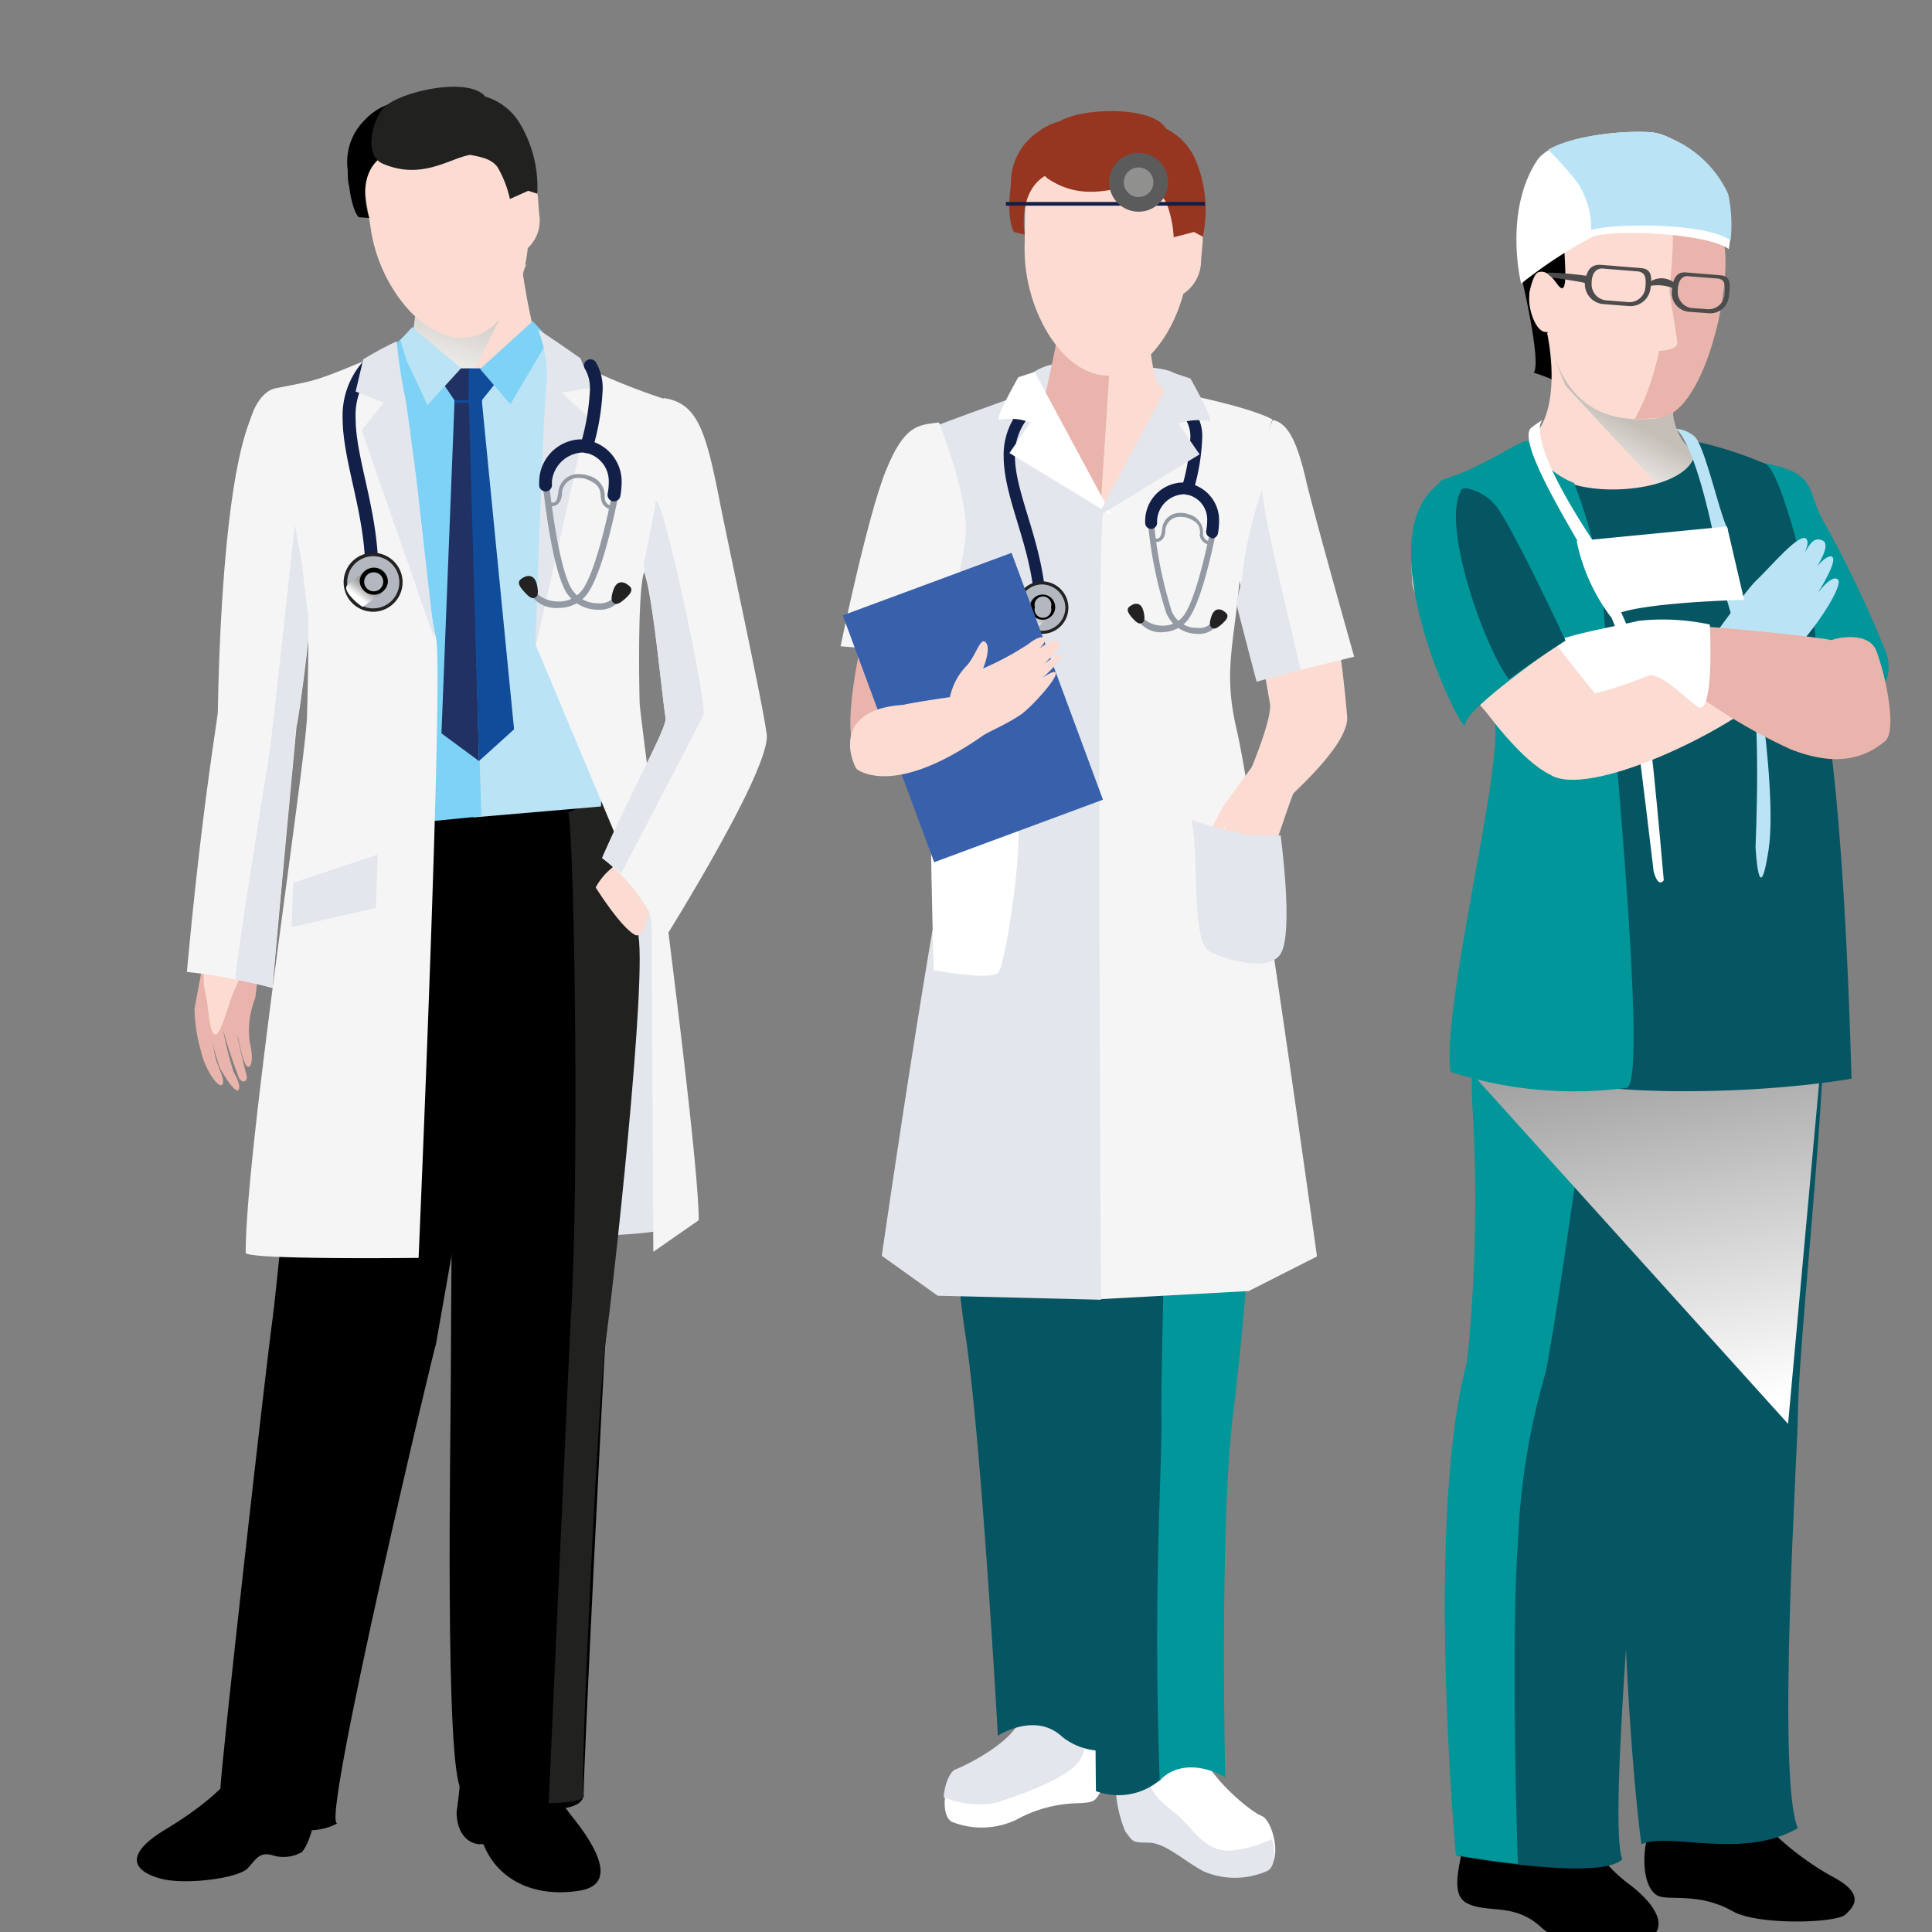 <svg xmlns="http://www.w3.org/2000/svg" xmlns:xlink="http://www.w3.org/1999/xlink" viewBox="0 0 120 120"><rect x="0" y="0" width="120" height="120" fill="#808080" stroke="none"/><defs><style>.cls-1{isolation:isolate;}.cls-2{fill:#055563;}.cls-3{fill:#019699;}.cls-15,.cls-22,.cls-24,.cls-4,.cls-6{mix-blend-mode:multiply;}.cls-4{fill:url(#linear-gradient);}.cls-5{fill:#fcdcd2;}.cls-7{fill:url(#linear-gradient-2);}.cls-8{fill:#e9b4ab;}.cls-9{fill:#4d4c4d;}.cls-10{fill:#fff;}.cls-11{fill:#bae4f6;}.cls-12{fill:#f6f5f5;}.cls-13{fill:#e3e6ed;}.cls-14{fill:#212120;}.cls-15{fill:url(#linear-gradient-3);}.cls-16{fill:#7ed2f6;}.cls-17{fill:#213164;}.cls-18{fill:#104c9a;}.cls-19{fill:#121f47;}.cls-20{fill:#232121;}.cls-21{fill:#b3b8c0;}.cls-22{fill:url(#linear-gradient-4);}.cls-23{fill:#949aa4;}.cls-24{fill:url(#linear-gradient-5);}.cls-25{fill:#3860ab;}.cls-26{fill:#973620;}.cls-27{fill:none;stroke:#121f47;stroke-miterlimit:10;stroke-width:0.23px;}.cls-28{fill:#5b5b5c;}.cls-29{fill:#90908f;}</style><linearGradient id="linear-gradient" x1="609.2" y1="106.06" x2="618.4" y2="54.93" gradientTransform="matrix(-1, 0, 0, 1, 718.69, 0)" gradientUnits="userSpaceOnUse"><stop offset="0.36" stop-color="#fff"/><stop offset="0.61" stop-color="#cacaca"/><stop offset="0.97" stop-color="#7a7a7a"/></linearGradient><linearGradient id="linear-gradient-2" x1="618.07" y1="31.26" x2="614.76" y2="25.03" gradientTransform="matrix(-1, -0.01, -0.01, 1, 717.02, 4.83)" gradientUnits="userSpaceOnUse"><stop offset="0" stop-color="#fff"/><stop offset="0.64" stop-color="#c5bfb8"/></linearGradient><linearGradient id="linear-gradient-3" x1="26.17" y1="24.4" x2="29.52" y2="13.72" gradientTransform="matrix(1, 0, 0, 1, 0, 0)" xlink:href="#linear-gradient-2"/><linearGradient id="linear-gradient-4" x1="18.88" y1="32.15" x2="20.02" y2="30.5" gradientTransform="translate(5.56 3.75) rotate(3.85)" gradientUnits="userSpaceOnUse"><stop offset="0" stop-color="#fff"/><stop offset="0.12" stop-color="#dfdfdf"/><stop offset="0.26" stop-color="#bebebe"/><stop offset="0.4" stop-color="#a6a6a6"/><stop offset="0.53" stop-color="#989898"/><stop offset="0.64" stop-color="#939393"/></linearGradient><linearGradient id="linear-gradient-5" x1="71.2" y1="22.84" x2="72.21" y2="21.37" gradientTransform="translate(-7.42 16.32) rotate(-0.43)" xlink:href="#linear-gradient-4"/></defs><title>consultation</title><g class="cls-1"><g id="Layer_1" data-name="Layer 1"><path d="M102.29,114.17c-.39,1.84,0,3.32.74,3.6s2.53-.22,4.59.94c1.56.89,6.43.74,7,.21s1.26-1.31-.92-2.42a18,18,0,0,1-5.74-5.17c-.72-1.35-.64-.47-.64-.47l-3.93.38Z"/><path class="cls-2" d="M112.88,56.24c1.58,4.18-1.1,25-1.21,31.59,0,2.09-1.34,22.71,0,25.72-3.47,2-8,.21-9.72,1,0,0-2-14.09-.91-39.48.32-7.29.12-17.44.12-17.44Z"/><path d="M92.35,111.77,97.6,111a9.14,9.14,0,0,0,3.64,6.07c1.17.89,2.74,2.56,1,3.49a6,6,0,0,1-6.47-.81c-1.71-1.63-3.42-.86-4.69-1.56s0-3.3,0-5.17Z"/><path class="cls-2" d="M104.08,64.14c.3,5.47-1.72,22.38-2,25.11s-2.23,24.4-1.31,26.22c-1.32,1.42-10.23-.2-10.23-.2s-.2-18.73,2.43-28.45c1.61-5.93-2-24.1-1.42-25.31S104.08,64.14,104.08,64.14Z"/><path class="cls-3" d="M91.12,84.59A97.27,97.27,0,0,0,91.47,69c-.3-4.86.76-7.29,1.37-10,0,0,7.9-4.26,7,.91C99.07,64.18,97,80.24,96,85.25a43.35,43.35,0,0,0-1.72,10.68c-.31,3.67-.22,13.65,0,19.84-2.08-.23-3.85-.55-3.85-.55S88.49,94.31,91.12,84.59Z"/><polygon class="cls-4" points="91.32 66.57 111.06 88.44 113.19 65.05 96.18 61.41 91.32 66.57"/><path d="M94.49,17.15s1.28,5.4.77,6a10,10,0,0,1,2.4,1.08l-1.23-5.34Z"/><path class="cls-5" d="M103.87,31.64c-3.2.21-10.57-3.48-10-3.66,3.67-1.06,2.22-7.31,2.22-7.31l1.08.71a.32.32,0,0,0,0-.07l6.3-.64.27,1.1s-.79,6.86,2.33,6.55C107,28.23,106.66,31.46,103.87,31.64Z"/><g class="cls-6"><path class="cls-7" d="M104.15,24.08c.26-.77-5.79-5-8-3.41a17.23,17.23,0,0,0,1.1,3.3l7.66,8.25c.84-.33.47-3.38.77-3.78A3.53,3.53,0,0,1,104.15,24.08Z"/></g><path class="cls-5" d="M95.83,16.57c.25-2.85,1.21-5.25,5.23-4.94,5,.39,6.29,1.82,5.89,6-.33,3.47-1.93,8.14-4.1,8.36-4.09.41-5.94-1.72-6.74-5.38-.62.16-1.15-1.2-1.13-2.07C95,17.37,95.1,16.61,95.83,16.57Z"/><path d="M101.78,13.3c-.21.32-.59.56-1.77.56a3.49,3.49,0,0,0-2.8,1.07c-.16.24.19,2.63-.11,2.93s-.7-1.22-1.55-.95c-.37.12-.6,1.48-.6,1.48s-1.43-2.18.29-5.77a4.05,4.05,0,0,1,3.17-2.43c.74-.15,2.38-.34,2.55.27S101.78,13.3,101.78,13.3Z"/><path class="cls-8" d="M107.11,17.59c-.34,3.47-1.93,8.27-4.11,8.36a12.55,12.55,0,0,1-1.47.07c2.08-3.49,2.58-10.9,2.32-13.14a8.33,8.33,0,0,1,1.33-.39C106.91,13.35,107.36,14.89,107.11,17.59Z"/><path class="cls-9" d="M104,17.57a1.28,1.28,0,0,0-1.61,0c-.15.34,0,.21,0,.21a2.6,2.6,0,0,1,1.62.16C104.24,18.12,104,17.57,104,17.57Z"/><path class="cls-9" d="M106.88,17.1l-2.17-.18c-.62-.05-.82.47-.87,1.14a1.18,1.18,0,0,0,1,1.3l1.34.1a1.16,1.16,0,0,0,1.21-1.13C107.48,17.66,107.5,17.15,106.88,17.1Zm.24,1.2a1,1,0,0,1-1,.91l-1.08-.08a1,1,0,0,1-.83-1.05c0-.54.2-1,.7-.92l1.76.14C107.18,17.34,107.16,17.76,107.12,18.3Z"/><path class="cls-9" d="M101.91,16.65l-2.47-.2c-.7-.05-.92.46-1,1.13a1.25,1.25,0,0,0,1.18,1.31l1.53.12a1.26,1.26,0,0,0,1.37-1.12C102.6,17.22,102.62,16.7,101.91,16.65Zm.29,1.2a1,1,0,0,1-1.11.91l-1.23-.1a1,1,0,0,1-1-1.06c0-.54.22-1,.79-.91l2,.16C102.25,16.89,102.24,17.31,102.2,17.85Z"/><path class="cls-9" d="M98.54,17.13a20.4,20.4,0,0,0-2.37-.2c-.14.09.27.31.27.31s1.9.28,2,.34S98.54,17.13,98.54,17.13Z"/><path class="cls-10" d="M107.38,15.47c-1.39-1-7.14-1.24-8.45-.77a28,28,0,0,0-4.45,2.92s-1.11-4.48,1-7.67c1-1.45,5.23-1.89,7.11-1.73s4.42,2.89,4.76,4.21A8.61,8.61,0,0,1,107.38,15.47Z"/><path class="cls-11" d="M102.64,8.22a6.88,6.88,0,0,1,4.7,3.83,9.06,9.06,0,0,1,.15,2.88c-1.39-1-6.23-1.08-8.25-.74a2.64,2.64,0,0,0-.41.11,5.08,5.08,0,0,0-.89-3,19.89,19.89,0,0,0-1.78-2C97.71,8.38,101,8.08,102.64,8.22Z"/><path class="cls-5" d="M103.67,18c.1.71.36,2.13.51,3.24.09.64-1.57.56-1.57.56Z"/><path class="cls-8" d="M113.49,35.61c1.16,2.81,1.91,5.31,1.64,6.1s-3.7-1.13-3.7-1.13l-.31-5.72Z"/><path class="cls-3" d="M103.14,37.43c-1.25-.11,8.51,1.22,8.47.76-.39-4.2-.42-7-2.14-9.44,3.41.61,2.71,1.6,3.72,3.5a68.74,68.74,0,0,1,4,8.4c.77,2.74-2.53,3.34-2.53,3.34S104.81,37.59,103.14,37.43Z"/><path class="cls-8" d="M90.35,40.36c-1,2,5.18,7.17,7,7.21a14.51,14.51,0,0,0,12-5.48l-2.39-2.7L98.62,41l-3-3.81S92.4,36.21,90.35,40.36Z"/><path class="cls-2" d="M96.93,29.77c2.66,1.38,9.24.46,8.26-2.38a24.08,24.08,0,0,1,4.51,1.44c1,.65,2.94,8.28,3.08,11S114.4,45.71,115,67c-7.29,1.22-18.53,1-19.22-.63S96.93,29.77,96.93,29.77Z"/><path class="cls-3" d="M95,27.46c-.27-.46-2.38,1.39-5.32,2.31-1,.3-.21,3.15,1.11,4.9s1.9,6.89,2.09,10.53-3.31,17.45-2.79,21.37a24.81,24.81,0,0,0,10.93,1c1.51-.12-1.3-27.08-1.52-31.13A31.52,31.52,0,0,0,97.77,30,5.23,5.23,0,0,1,95,27.46Z"/><path class="cls-10" d="M98.46,34.45c-.87-1.62-4.31-7.08-3.35-7.88a6.67,6.67,0,0,1,.72-.5s-1.47.86,3.84,8.61C101,36.28,98.46,34.45,98.46,34.45Z"/><path class="cls-11" d="M107.34,32.91c-.48-.74-1.44-5.23-2.09-5.8a2,2,0,0,0-1.17-.48s1,.45,2.26,6.18C106.63,34.15,107.34,32.91,107.34,32.91Z"/><path class="cls-11" d="M108.13,36.78c.5,1.11,2.33,12,1.72,16s-.81-.2-.81-.2.4-8.7-.41-11S107,36.37,107,36.37Z"/><path class="cls-10" d="M99.8,37.77c1.24,2.3,1.62,5.56,2.91,16.35.3,1.11.63.55.63.55-1.25-14.32-1.61-14.32-3-17.41C100,36.47,99.8,37.77,99.8,37.77Z"/><path class="cls-11" d="M106,40c.92-1,2.35-3.26,3.14-4s2.67-3,3.06-2.52-1,2.31-1.31,2.6c1.37-1.54,1.42-2.87,2.29-2.52s-1.3,3-1.3,3,1.23-2.05,1.84-2-.84,2.31-.84,2.31.9-1.25,1.28-.87-1.63,3.42-2.91,4.54S106,40,106,40Z"/><path class="cls-5" d="M98.94,42.17c-3.68-3.6-7.6-11.47-9.39-10.64s-2,2.09-1.83,4.69c.07,1.36,5.27,10.31,8.57,11.9,2.33,1.49,11.08-2.62,14.09-5.5.28-1.64-4.72-1.5-5.48-1.62C102.32,41.06,99.48,42.7,98.94,42.17Z"/><path class="cls-8" d="M103.91,42c.88-2.37-.57-3-.48-3.24,4.46.22,11.26,1,10.41,1.07s2.11-.93,2.7.59,1.31,5,.54,5.62-2.46,1.86-5.88.49A34.14,34.14,0,0,1,103.91,42Z"/><path class="cls-10" d="M105.44,43.89c-.58-.37-2.34-2.21-3.08-1.92a25.45,25.45,0,0,1-3.29,1.1S98,41.78,96.64,40c-.3-.38,3.27-1,5.14-1.44a13.94,13.94,0,0,1,4.42.23S106.5,44.56,105.44,43.89Z"/><path class="cls-3" d="M92.38,30.63c1,1.21,4.81,9.11,4.81,9.11S91,44,91,45s-6.23-11.34-1.72-14.88C90.85,28.85,92.38,30.63,92.38,30.63Z"/><path class="cls-2" d="M92.89,31.39c1,1.21,4.35,8.4,4.35,8.4s-1.82,1.16-3.52,2.4c-1.53-2-4.3-9.79-2.91-11.82l.22-.05A3.11,3.11,0,0,1,92.89,31.39Z"/><path class="cls-10" d="M107.27,32.7l1.06,4.56s-7.06.15-8.28,1.06a11.84,11.84,0,0,1-2.12-4.71Z"/><path class="cls-8" d="M12.77,58.29c0,1.07-.6,3.69-.69,4.43a10.33,10.33,0,0,0,.41,2.59c.21,1,1,2.25,1.29,2.08s-.3-1.25-.4-1.71S13.09,64,13.09,64a9.92,9.92,0,0,0,.59,2.37c.37.68,1,1.59,1.14,1.31s-.13-.76-.31-1.09a22.23,22.23,0,0,1-.65-2.6,30.53,30.53,0,0,0,1,3c.25.35.54.13.46-.17s-.54-2.14-.56-2.47.32,2,.68,1.91c.18,0,.31-.54.08-1.48A5.44,5.44,0,0,1,15.85,62a11.57,11.57,0,0,0-.06-3.91c-.22-.61-.84-2.14-.84-2.14l-2.46.37A15.05,15.05,0,0,1,12.77,58.29Z"/><path class="cls-5" d="M15.07,59.1a4.59,4.59,0,0,1-.48,2.34c-.37.74-.8,2.65-1.17,2.81s-.48-1.49-.58-2.23a4.67,4.67,0,0,1,.21-3.24C13.74,57.45,15.07,59.1,15.07,59.1Z"/><path class="cls-12" d="M16.22,24.87C14,27.42,13.6,39.94,13.53,44.22c0,.35-1,6-1.92,16.15a33.76,33.76,0,0,1,5.32,1c.21-2.66,1.49-16.26,1.49-16.26.2-.75,1.66-11.27.95-13.4A70.9,70.9,0,0,0,16.22,24.87Z"/><path class="cls-13" d="M18.4,45.05c.1-.37.51-3.13.81-6.09-.33-2.81-.81-7.09-.81-7.09C18.19,33.47,17,45,16.7,47c-.28,1.8-1.83,11.25-2.09,13.83,1,.21,2,.42,2.3.53C17.13,58.66,18.4,45.05,18.4,45.05Z"/><path class="cls-13" d="M43.29,75.52c-1.27,1.76-10.58,1.06-13,1.38s-8.39-4.2-8.39-4.2L33.09,45l6.64,3.4s1.49,13.18,1.81,16.53S43.29,75.52,43.29,75.52Z"/><path d="M19.87,108.4c.11,1.62-.13,5.43-1.11,6.63a2.29,2.29,0,0,1-1.71.24c-.89-.29-1.07.1-1.64.75s-3.89,1.07-5.41.67c-1.79-.48-2.26-1.5.18-3,2.88-1.73,4.62-3.39,5.36-5.17S19.87,108.4,19.87,108.4Z"/><path d="M28.36,112.55a27.67,27.67,0,0,0,.08-7.5c-.06-.69,5.11-.93,5.11-.93-.23,2.8-.68,5.36,2,8.73,1.39,1.73,2.89,4.18.46,4.58-3,.48-5.14-.81-5.95-2.81-.05-.13-.27-.07-.27-.07S28.4,114.55,28.36,112.55Z"/><path d="M37.57,49.92c1.35,3.53,2,4.34,2,10.23S38,79,37.6,83.44c-.12,1.32-1.35,26.2-1.35,28s-6.49.6-7.57-.28S28,88.62,28,85.67s.12-16.31.12-18.67.81-16.5.81-16.5Z"/><path class="cls-14" d="M35.3,50.47c.41,2,.68,24.07.14,31.58L34.08,112s2.44,0,2.17-.55.94-25.32,1.35-28,2.7-23.37,2-25.59S38,49.22,38,49.22Z"/><path d="M21.62,49.58c-2,3.34-4.28,29.41-4.69,32.33s-3.24,28-3.24,29.22c2.43,2.92,6.08,2.92,7.29,2.09-1.27.87,6.41-31.34,6.08-29.63l4.05-23L32.44,49Z"/><path class="cls-8" d="M26.11,15.56l-.37,4.87-2.1,1.95s7.14,6.6,7.09,5.12.08-11.8.08-11.8Z"/><path class="cls-5" d="M36.14,23.46c0-.65-3-1-3-3a38.28,38.28,0,0,1-.8-4.54l-2.45.5L28.66,32.75C30.8,33.46,36.19,24.93,36.14,23.46Z"/><path class="cls-15" d="M25.37,14.32c-.5-1.27,5.66,1,7.33,2.14L27,27.94c-1-.35-1.36-5.72-1.72-6.16C25.84,20.92,26.25,16.54,25.37,14.32Z"/><path class="cls-11" d="M33.48,20.68c-.37.48-3.33,3-4.46,2.9s.07,2.06.07,2.06l.32,25.13,7.92-.68.77-24.45Z"/><path class="cls-16" d="M25.69,20.32c.37.8,2.24,2.84,3.36,2.95,0,0,.85,27.43.85,27.43l-7.53.74.23-28.33S25.38,20.65,25.69,20.32Z"/><polygon class="cls-17" points="28.34 25.03 29.17 25.03 29.17 22.88 27.54 22.88 27.52 23.81 28.34 25.03"/><polygon class="cls-17" points="28.24 24.7 27.42 45.55 29.75 47.27 29.21 24.71 28.24 24.7"/><polygon class="cls-18" points="29.79 25.03 29.11 25.03 29.11 22.88 30.78 22.88 30.77 23.81 29.79 25.03"/><polygon class="cls-18" points="29.91 24.7 31.93 45.3 29.75 47.27 29.11 24.7 29.91 24.7"/><polygon class="cls-18" points="28.21 25.01 29.93 25.01 29.93 24.85 28.23 24.85 28.21 25.01"/><path class="cls-12" d="M26,78.13s-10.74.13-10.74-.32c0-6.38,3.73-30.43,3.81-33.35.06-2.26.2-7.73-.12-8.7s-1.3-7.17-1.3-7.17-2.63,0-2.19-2.15c.2-1,.78-2.16,1.69-2.33,2.6-.51,2.33-.36,6.92-2.3a12.87,12.87,0,0,0,1,3.75c.79,1.59,1.48,12.36,2,14S26,78.13,26,78.13Z"/><path class="cls-12" d="M40.58,77.75l-.11-20.3-.37-2.93L38.45,52.4,33.25,40s.77-2.63,1-12.54l.4-5.53a39.51,39.51,0,0,0,6.59,2.84c.85.29.43,2.75.43,2.75S40.35,34.61,40,35.57s-.33,5.85-.27,8.1C39.8,45,43.4,71.2,43.4,75.79Z"/><polygon class="cls-13" points="23.46 53.08 18.21 54.83 18.11 57.59 23.35 56.39 23.46 53.08"/><path class="cls-5" d="M32.73,11.45c-.54-2.93-1.79-5.53-6-4.8-5.24.91-4.24,4-3.69,7.63s3.4,7.08,6.08,6.67c2-.31,3.38-2.79,3.66-5.54a2.34,2.34,0,0,0,.71-2.11C33.37,12.13,33.51,11.41,32.73,11.45Z"/><path d="M25.25,6.28A3.61,3.61,0,0,0,22.7,7.41a3.67,3.67,0,0,0-1.1,3.18c0,.31,0,.66.09,1,.2,1.56.59,1.9.59,1.9l.66.05s-.76-2.05.32-3.38S27,9,27,9Z"/><path class="cls-14" d="M32.26,7.62A3.74,3.74,0,0,0,30.14,6c-1.09-1.37-6.09-.17-6.53,1-.63,1-.85,2.73.15,3.16,2.43,1.06,4.19-.34,5.44-.54,1,.18,1.36.34,1.69.74a6.74,6.74,0,0,1,.78,2l1.14-.51.56.18A7.68,7.68,0,0,0,32.26,7.62Z"/><polygon class="cls-16" points="29.82 22.92 31.7 25.11 34.1 21.04 33.09 19.95 29.82 22.92"/><polygon class="cls-11" points="28.64 22.87 26.55 25.16 25.24 22.36 24.87 21.12 25.6 20.32 28.64 22.87"/><path class="cls-5" d="M40,51.37A10,10,0,0,1,37.9,54,3.9,3.9,0,0,0,37,55.12s1.52,2.44,2.43,2.94c.5.28.81-1.11,1-1.82a16.14,16.14,0,0,1,1.32-2.44Z"/><path class="cls-19" d="M23.08,36.57a.4.4,0,0,1-.39-.41h0c0-.22,0-.42,0-.63h0c0-3.64-1.39-6.78-1.41-9.54h0a5.08,5.08,0,0,1,1.47-3.75h0a.4.4,0,0,1,.56,0h0a.39.39,0,0,1,0,.56h0A4.24,4.24,0,0,0,22.09,26h0c0,2.49,1.4,5.71,1.41,9.54h0c0,.22,0,.43,0,.66h0a.39.39,0,0,1-.39.38h0Z"/><path class="cls-20" d="M25,36.29a1.83,1.83,0,1,1-1.71-1.95A1.83,1.83,0,0,1,25,36.29Z"/><path class="cls-21" d="M24.8,36.28a1.62,1.62,0,1,1-1.51-1.73A1.62,1.62,0,0,1,24.8,36.28Z"/><path class="cls-22" d="M23.68,36.86l-1.16.84s-1.42-1-.9-1.41a10.56,10.56,0,0,0,1.07-.84Z"/><path d="M24.09,36.19a.88.88,0,0,1-1.75-.11.89.89,0,0,1,.94-.82A.87.87,0,0,1,24.09,36.19Z"/><path class="cls-21" d="M23.8,36.17a.59.59,0,1,1-.54-.62A.58.58,0,0,1,23.8,36.17Z"/><path class="cls-13" d="M24.64,21.2a20.21,20.21,0,0,0-2.08,1.12l-.47,2,1.75.69-1.38,1.71,4.53,13s-1.46-13.17-1.82-15A32.49,32.49,0,0,1,24.64,21.2Z"/><path class="cls-13" d="M33.41,20.48c.27.1,2.65,1.78,2.65,1.78l.69,1.81-1.86.32,1.6,1.49-3.24,14.4s.47-14.47.69-16.32A7.27,7.27,0,0,0,33.41,20.48Z"/><path class="cls-23" d="M35,36.46c-.81-1.79-1.23-5.92-1.29-6.37h0a.2.2,0,0,1,.17-.23h0a.19.19,0,0,1,.22.17h0c.06.45.5,4.6,1.26,6.27h0a1.91,1.91,0,0,0,1.77,1.17h0a1.19,1.19,0,0,0,1.14-.54h0a.19.19,0,0,1,.25-.11h0a.2.2,0,0,1,.11.26h0a1.56,1.56,0,0,1-1.5.79h0A2.31,2.31,0,0,1,35,36.46Z"/><path class="cls-20" d="M38.88,37.14c-.48.44-.62.41-.77.31s-.18-.34,0-.84.54-.52.81-.34S39.44,36.63,38.88,37.14Z"/><path class="cls-23" d="M34.69,37.76a1.9,1.9,0,0,1-1.88-1.08h0a.19.19,0,0,1,.14-.24h0a.19.19,0,0,1,.24.14h0c.07.36.75.79,1.5.78h0a1.8,1.8,0,0,0,1.59-.89h0c.95-1.57,1.73-5.8,1.85-6.26h0a.19.19,0,0,1,.24-.14h0a.2.2,0,0,1,.14.24h0c-.11.43-.87,4.67-1.89,6.36h0a2.19,2.19,0,0,1-1.92,1.09h0Z"/><path class="cls-20" d="M32.52,36.71c.43.49.56.48.73.4s.21-.32.09-.83-.48-.59-.77-.44S32,36.14,32.52,36.71Z"/><path class="cls-23" d="M37.31,30.92v0h0c0-.61-.18-.86-.84-1.14h0a1.27,1.27,0,0,0-.47-.09h0a1,1,0,0,0-1.09.88h0c0,.65-.34.88-.63.87h0a.75.75,0,0,1-.23,0h0a.1.1,0,0,1-.09-.13h0a.11.11,0,0,1,.13-.09h0l.19,0h0c.17,0,.33,0,.4-.66h0A1.23,1.23,0,0,1,36,29.45h0a1.54,1.54,0,0,1,.56.1h0a1.29,1.29,0,0,1,1,1.35h0v0h0a.52.52,0,0,0,.52.53h0a.11.11,0,0,1,.12.11h0a.12.12,0,0,1-.12.11h0a.74.74,0,0,1-.75-.75Z"/><path class="cls-19" d="M36.33,28.12a.4.4,0,0,1-.28-.49h0a14,14,0,0,0,.59-3.39h0a2.41,2.41,0,0,0-.3-1.31h0a.39.39,0,0,1,.12-.55h0a.4.4,0,0,1,.55.12h0a3.15,3.15,0,0,1,.42,1.74h0a15.1,15.1,0,0,1-.61,3.6h0a.4.4,0,0,1-.38.3h0l-.11,0Z"/><path class="cls-19" d="M38.06,31.14a.42.42,0,0,1-.32-.47h0a3.39,3.39,0,0,0,.07-.67h0a1.79,1.79,0,0,0-1.48-1.88h0a1.1,1.1,0,0,0-.31,0h0a2,2,0,0,0-1.74,1.78h0c0,.06,0,.12,0,.17h0a.4.4,0,0,1-.34.45h0a.4.4,0,0,1-.45-.34h0a2.46,2.46,0,0,1,0-.28h0A2.66,2.66,0,0,1,36,27.29h0a2.22,2.22,0,0,1,.51.06h0A2.61,2.61,0,0,1,38.61,30h0a4.83,4.83,0,0,1-.08.82h0a.4.4,0,0,1-.39.32h-.08Z"/><path class="cls-12" d="M41.25,24.73c2,.3,2.56,1.92,3.37,6s2.7,12.7,3,14.86-6.45,12.89-6.45,12.89A11.2,11.2,0,0,0,37.4,53.3c2-4.59,4.05-8.11,3.94-8.71-.23-1.43-.77-7.4-1.31-9S40.87,24.67,41.25,24.73Z"/><path class="cls-13" d="M41.34,44.57c.11.6-1.92,4.12-3.94,8.71a9.83,9.83,0,0,1,1.16,1c.78-1.48,4.84-9.28,5.13-9.86s-2.85-15.26-3-13.07c0,.23-.3,1.69-.71,3.74a2,2,0,0,0,.08.42C40.57,37.17,41.11,43.14,41.34,44.57Z"/><path class="cls-10" d="M63.56,106.46c-.16,1.66-3.42,3.25-4.12,3.52s-1.19,2.89-.23,3.21a5,5,0,0,0,3.91-.16A8.26,8.26,0,0,1,67,112c1.07-.05,1-.16,1.4-.77a7.84,7.84,0,0,0,.29-4.4C68.3,106.14,63.56,106.46,63.56,106.46Z"/><path class="cls-13" d="M63.48,106.38c-.17,1.66-3.43,3.25-4.13,3.52-.37.14-.67.94-.74,1.72a5.53,5.53,0,0,0,3.39.32c1.06-.38,4-1.32,4.94-2.44.63-.74.54-1.9.52-3.11A27.55,27.55,0,0,0,63.48,106.38Z"/><path class="cls-2" d="M59.44,69.73c.21,5.2-.45,6.69.54,13.29s2,24.79,2,24.79,2.31-1.52,4,.07a4,4,0,0,0,4.06.54s-.82-14-1.32-20.34-.52-18.48-.81-19.65S59.44,69.73,59.44,69.73Z"/><path class="cls-10" d="M74.57,108.52c.24,1.66,3.08,4,3.79,4.27s1.31,2.84.36,3.19a4.9,4.9,0,0,1-3.91,0c-1.31-.7-2.37-1.77-3.44-1.77s-.94-.12-1.42-.71a7.92,7.92,0,0,1-.47-4.39C69.83,108.4,74.57,108.52,74.57,108.52Z"/><path class="cls-13" d="M69.41,109.36a7.92,7.92,0,0,0,.48,4.39c.47.59.36.7,1.42.7s2.13,1.07,3.44,1.78a4.94,4.94,0,0,0,3.91,0c.56-.21.57-1.21.35-2a7.85,7.85,0,0,1-2.63.72c-1.74,0-2.23-1.48-3.71-2.6-1.24-.93-1.45-1.7-1.63-3.43C70.22,109,69.54,109.11,69.41,109.36Z"/><path class="cls-2" d="M76.48,55.3A207.35,207.35,0,0,1,76,87.5c-.71,6.63.07,22.8.07,22.8s-2.37-1.42-4,.24a4,4,0,0,1-4,.71s-.18-17.68,0-24.08-1.39-24.25-1.15-25.43S76.48,55.3,76.48,55.3Z"/><path class="cls-3" d="M76.1,110.39s-.37-16.18.52-22.8A196.48,196.48,0,0,0,78,67l-5.92-2c.61,5.22,0,18.5.06,23.3,0,4.06-.52,10.55-.11,22.25.3-.14-.28.27,0,0C73.77,108.91,76.1,110.39,76.1,110.39Z"/><path class="cls-8" d="M55.64,32.06c-.83,2.48-4,13-2.36,14.86s5.08-.74,5.08-.74l-1.53-2.93s1.49-6.61,1.82-8.42S55.64,32.06,55.64,32.06Z"/><path class="cls-13" d="M63.73,23.47a3.65,3.65,0,0,1,3.3-.82c1.61.25,5.53-.17,6.16.74s.62,1.32-.45,3.55-5.26,4-5.62,3.55S63.73,23.47,63.73,23.47Z"/><path class="cls-5" d="M76.37,26.47C75.23,26,73,25.91,71.7,23.33c-.31-1.88-.72-4.41-.72-4.87l-2.37-.17h0l-2.46.17c0,.76-.64,6.56-.64,6.56l3.25,7.16C68.29,36.72,77.74,26.72,76.37,26.47Z"/><path class="cls-8" d="M66.11,18.46l3.06.6-1,15.35-3.6-8.22S66.11,19.22,66.11,18.46Z"/><path class="cls-13" d="M64.55,24.13c.47.71.37,5,4.67,7.48.45,3-.83,49.12-.83,49.12l-10.15-.25L54.77,78s3.71-25.88,5.42-31.54c.62-2,0-8.59-1.15-10.05,0,0,.59-7.9-1.25-9.83C61.18,25.29,64.55,24.13,64.55,24.13Z"/><path class="cls-12" d="M72.88,24.34c-.77.53-3,6.36-4.36,7.35-.45,3-.13,49-.13,49l9.17-.5,4.24-2.15s-3.91-28.16-5-32.77c-.85-3.68-.12-5.25.23-9.67a43.9,43.9,0,0,1,2-9.55C77.45,25.2,72.88,24.34,72.88,24.34Z"/><path class="cls-12" d="M58.32,26.24c-1.32.16-2.15.16-3.3,3s-2.81,10.9-2.81,10.9l5.78.5s2-5.29,2-7.77S58.32,26.24,58.32,26.24Z"/><path class="cls-10" d="M57.83,52.82c0,1,.16,7.44.16,7.44s3.47.66,4,.16,1.65-8.92,1.16-9.25S57.83,52.82,57.83,52.82Z"/><path class="cls-5" d="M80.9,29.46a78.15,78.15,0,0,1,2.77,15c.16,1.48-2.4,4-4.38,5.78-.89.81-1.82-1.91-1.82-1.91s1.57-3.63,1.41-4.62C78.57,41.87,77.67,37,77.67,37Z"/><path class="cls-5" d="M78.49,46.64l-2.25,3.07c-.74,1-.6,1.34-1.34,2.14s-.63,1.1.23.48a7.06,7.06,0,0,0,1.05-1.06s-.62,1.19-.84,1.71-.66,1.45-.46,1.84.65-.53,1-1c-.75,1.13-.59,1.24-.23,1.41s.88-1.19,1.12-1.52c-.47,1-.83,1.55-.39,1.74s1-.9,1.19-1.33c-.49,1.23-1,1.22-.51,1.42s1.44-1.63,1.83-2.34S80,50,80.45,49a17.87,17.87,0,0,0,.73-4Z"/><path class="cls-12" d="M79.05,26.09c1,.17,1.56,1.55,2.06,3.7s3,11,3,11l-5.69,1.4S76.32,35,76.81,32.68A56,56,0,0,1,79.05,26.09Z"/><path class="cls-13" d="M80.78,41.6c-.52-2.35-2.38-9.76-2.38-11.19a24,24,0,0,0-1.25,5.44c-.05.43-.29,1.16-.34,1.7.38,1.54,1.24,4.79,1.24,4.79Z"/><path class="cls-19" d="M64.27,37.77c-.1-3.69-1.91-6.67-1.93-9.4h0a4.39,4.39,0,0,1,1.07-3h0a.38.38,0,0,1,.53-.05h0a.39.39,0,0,1,0,.53h0a3.68,3.68,0,0,0-.9,2.48h0c0,2.39,1.81,5.48,1.94,9.37h0a.37.37,0,0,1-.36.38h0a.38.38,0,0,1-.37-.36Z"/><path class="cls-20" d="M66.36,37.73a1.63,1.63,0,1,1-1.64-1.62A1.64,1.64,0,0,1,66.36,37.73Z"/><path class="cls-21" d="M66.17,37.74a1.44,1.44,0,1,1-1.45-1.44A1.46,1.46,0,0,1,66.17,37.74Z"/><path class="cls-24" d="M65.22,38.32l-1,.82s-1.33-.82-.89-1.18a11.12,11.12,0,0,0,.88-.81Z"/><path d="M65.54,37.71a.78.78,0,0,1-1.56,0,.78.78,0,1,1,1.56,0Z"/><path class="cls-21" d="M65.28,37.71a.52.52,0,1,1-1,0,.52.52,0,1,1,1,0Z"/><path class="cls-23" d="M72.45,38.12a26.06,26.06,0,0,1-1.15-5.68h0a.2.2,0,0,1,.16-.21h0a.19.19,0,0,1,.21.16h0A26,26,0,0,0,72.79,38h0a1.69,1.69,0,0,0,1.57,1h0a1,1,0,0,0,1-.48h0a.18.18,0,0,1,.24-.1h0a.18.18,0,0,1,.1.24h0a1.38,1.38,0,0,1-1.34.71h0a2.08,2.08,0,0,1-1.9-1.25Z"/><path class="cls-20" d="M75.94,38.72c-.42.38-.54.36-.68.26s-.16-.3,0-.74.48-.46.72-.3S76.44,38.26,75.94,38.72Z"/><path class="cls-23" d="M72.22,39.27a1.7,1.7,0,0,1-1.68-1h0a.19.19,0,0,1,.13-.23h0a.18.18,0,0,1,.22.14h0c.07.31.67.69,1.33.68h0a1.59,1.59,0,0,0,1.41-.79h0c.84-1.39,1.54-5.16,1.64-5.56h0a.18.18,0,0,1,.23-.13h0a.19.19,0,0,1,.13.22h0c-.1.38-.78,4.15-1.69,5.66h0a2,2,0,0,1-1.71,1h0Z"/><path class="cls-20" d="M70.29,38.34c.38.43.5.42.65.35s.19-.29.08-.74-.43-.53-.68-.39S69.85,37.82,70.29,38.34Z"/><path class="cls-23" d="M74.54,33.18h0v0h0c0-.54-.16-.76-.74-1h0a1.14,1.14,0,0,0-.41-.07h0a.89.89,0,0,0-1,.77h0c0,.59-.31.79-.57.78h0l-.2,0h0a.11.11,0,0,1-.09-.12h0a.11.11,0,0,1,.12-.09h0l.17,0h0c.15,0,.29,0,.36-.59h0a1.09,1.09,0,0,1,1.18-1h0a1.18,1.18,0,0,1,.49.09h0a1.16,1.16,0,0,1,.87,1.2h0a.47.47,0,0,0,.47.47h0a.1.1,0,0,1,.11.1h0a.12.12,0,0,1-.11.11h0a.68.68,0,0,1-.68-.68Z"/><path class="cls-19" d="M73.68,30.71a.38.38,0,0,1-.27-.46h0a12.51,12.51,0,0,0,.52-3h0a2,2,0,0,0-.26-1.15h0a.38.38,0,0,1,.11-.52h0a.37.37,0,0,1,.51.11h0a2.69,2.69,0,0,1,.38,1.56h0a13.15,13.15,0,0,1-.54,3.21h0a.37.37,0,0,1-.36.27h-.09Z"/><path class="cls-19" d="M75.22,33.39a.37.37,0,0,1-.3-.43h0a3.38,3.38,0,0,0,.06-.6h0a1.58,1.58,0,0,0-1.31-1.65h0a.84.84,0,0,0-.27,0h0a1.73,1.73,0,0,0-1.53,1.57h0a1,1,0,0,0,0,.15h0a.39.39,0,0,1-.32.42h0a.38.38,0,0,1-.42-.32h0a2,2,0,0,1,0-.25h0a2.39,2.39,0,0,1,2.27-2.31h0a1.82,1.82,0,0,1,.46.06h0a2.33,2.33,0,0,1,1.86,2.37h0a4.73,4.73,0,0,1-.07.73h0a.38.38,0,0,1-.37.31h-.06Z"/><path class="cls-10" d="M64.26,23.1,69.05,32,62.7,28.14,64,26.24a3.58,3.58,0,0,0-1.9-.17c-.43.13,1.15-2.64,1.15-2.64Z"/><path class="cls-13" d="M72.94,23.18,68.15,32.1l6.36-3.88-1.32-1.9a3.49,3.49,0,0,1,1.9-.16c.43.12-1.15-2.65-1.15-2.65Z"/><rect class="cls-25" x="54.84" y="35.76" width="11.18" height="16.35" transform="translate(-11.5 23.73) rotate(-20.32)"/><path class="cls-5" d="M59,43.3a4,4,0,0,1,1.09-2c.57-.69.82-1.78,1.15-1.38s-.18,1.6-.18,1.6A18.25,18.25,0,0,0,63.88,40c.82-.66,1.3-.48.86.09a15.57,15.57,0,0,1-1.8,1.68s2-2.16,2.7-1.95-1,1.63-1.59,2.06,1.65-1.44,1.83-1.17-1.57,1.87-2,2.07c0,0,1.51-1.29,1.69-1s-1.55,2.2-2.2,2.63c-.95.63-1.9,1-2.32,1.28-5.39,3.78-7.63,2.23-7.82,2.09s-1.84-3.69,2.87-4C56.83,43.61,59,43.3,59,43.3Z"/><path class="cls-13" d="M74,50.91c.49,2.31,0,7.1,1,8.09.33.33,3.71,1.57,4.54.25s0-7.37,0-7.37C77.31,52.2,74,50.91,74,50.91Z"/><path class="cls-5" d="M74.13,14.1c0-3.11-.87-6-5.33-6-5.57,0-5.09,3.43-5.16,7.23s2.26,7.9,5.1,8c2.16,0,4-2.29,4.76-5.08a2.48,2.48,0,0,0,1.1-2.05C74.68,14.92,74.94,14.2,74.13,14.1Z"/><path class="cls-26" d="M67.32,7.45a3.79,3.79,0,0,0-2.83.73,3.82,3.82,0,0,0-1.7,3.08c0,.33-.07.69-.09,1.09-.07,1.65.29,2.06.29,2.06l.66.17s-.42-2.25.93-3.42,4-.56,4-.56Z"/><path class="cls-26" d="M74.32,10.08A3.85,3.85,0,0,0,72.43,8c-.89-1.61-6.26-1.26-6.91-.18-.83.92-1.36,2.67-.4,3.3,2.31,1.52,4.38.38,5.71.39,1,.37,1.34.6,1.61,1.07a7,7,0,0,1,.46,2.16l1.26-.33.55.29A8,8,0,0,0,74.32,10.08Z"/><line class="cls-27" x1="62.48" y1="12.66" x2="74.84" y2="12.66"/><circle class="cls-28" cx="70.72" cy="11.32" r="1.83"/><circle class="cls-29" cx="70.72" cy="11.32" r="0.92"/></g></g></svg>